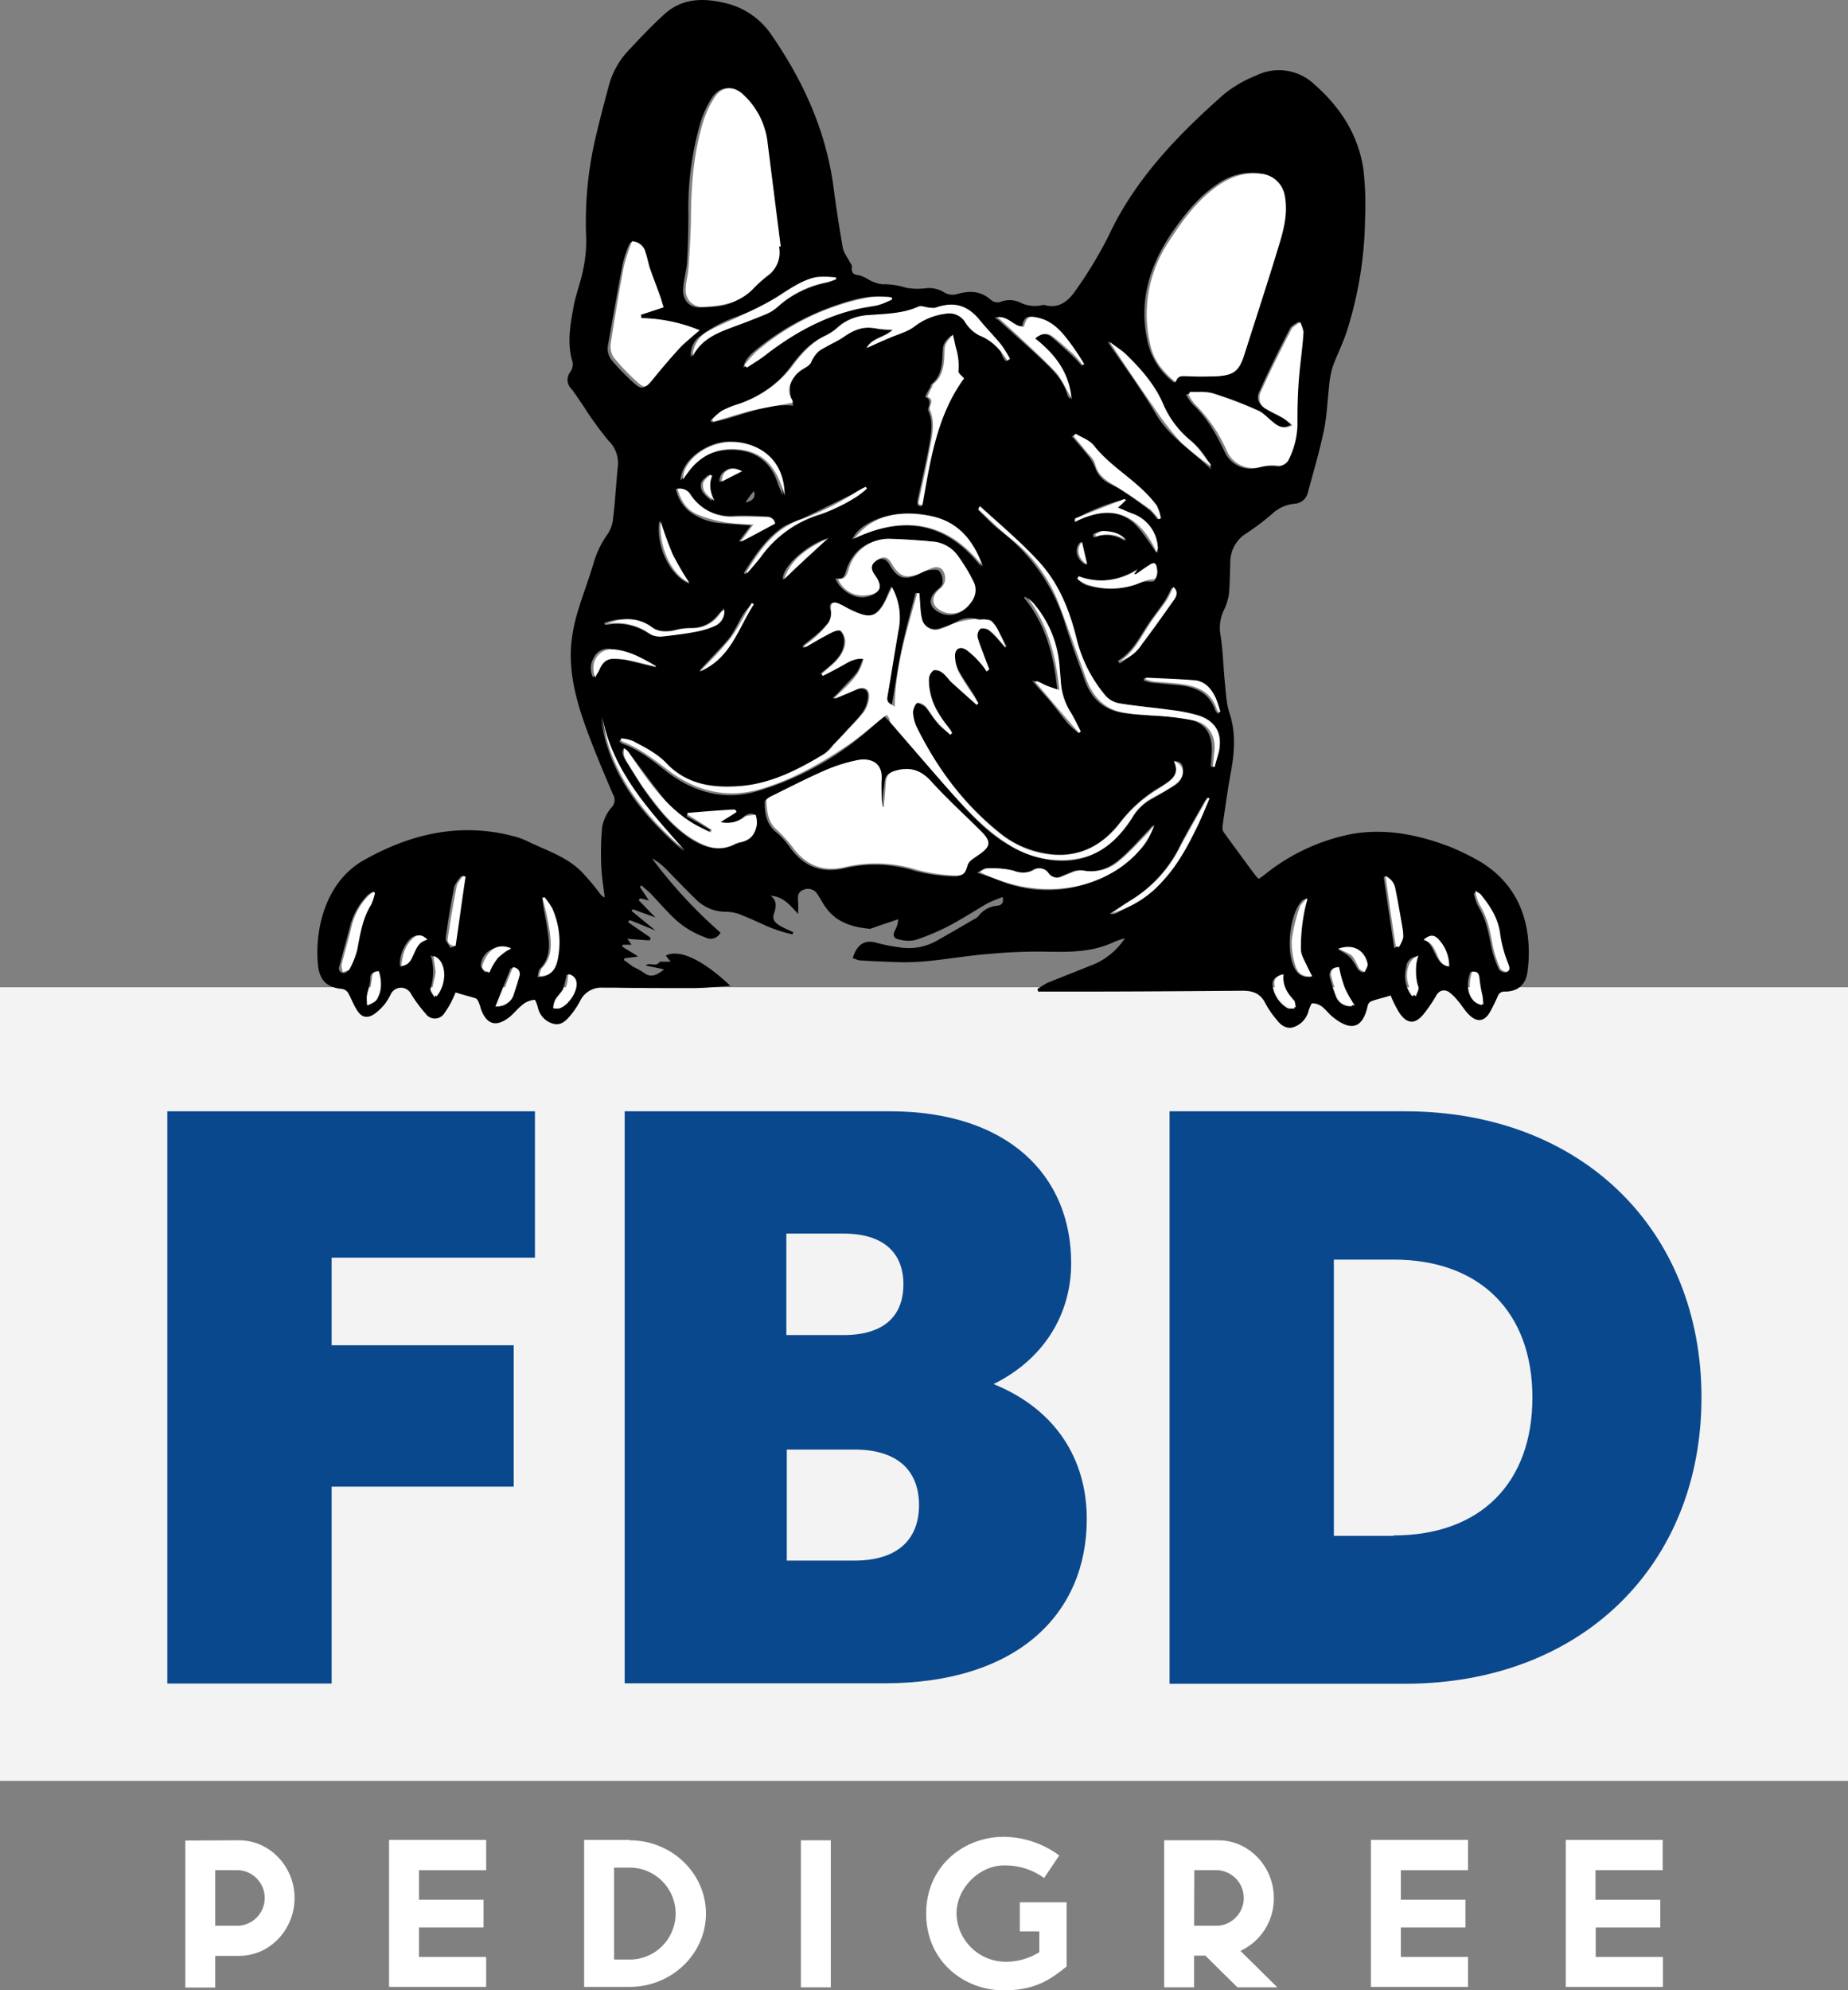 <svg xmlns="http://www.w3.org/2000/svg" viewBox="0 0 426.3 458.95"><rect x="0" y="0" width="426.3" height="458.95" fill="#808080" stroke="none"/><defs><style>.cls-1,.cls-2{fill:#fff;}.cls-2{opacity:0.9;}.cls-3{fill:#0a488d;}</style></defs><title>Asset 6</title><g id="Layer_2" data-name="Layer 2"><g id="Layer_1-2" data-name="Layer 1"><path class="cls-1" d="M55.15,424.35c7.1,0,12.8,6.1,12.8,13.3S62.35,451,55.15,451h-5.5v7.3h-6.9v-33.9Zm-5.5,19.7h5.5a6.42,6.42,0,0,0,0-12.8h-5.5Z"/><path class="cls-1" d="M112.15,424.35v6.9H96.65v6.8h14.9v6.4H96.65v6.8h15.5v6.9H89.75v-33.9h22.4Z"/><path class="cls-1" d="M145.25,424.35c9.7,0,17.6,7.6,17.6,16.9s-7.9,16.9-17.6,16.9h-10.5v-33.9h10.5Zm-3.6,27.5h3.6a10.6,10.6,0,0,0,0-21.2h-3.6Z"/><path class="cls-1" d="M191.65,424.35v33.9h-6.9v-33.9Z"/><path class="cls-1" d="M244.35,427.85l-3.5,5.2a15.15,15.15,0,0,0-9.3-2.9c-5.5,0-10.9,5.1-10.9,11.1a11.37,11.37,0,0,0,10.9,11.1,14.58,14.58,0,0,0,8.2-2.2v-4.8h-4.5v-6.7h10.8v14.8c-3.2,2.5-6.7,5.5-14.5,5.5-9.3,0-17.9-6.8-17.9-17.7s8.6-17.7,17.9-17.7A21.87,21.87,0,0,1,244.35,427.85Z"/><path class="cls-1" d="M281.05,424.35c7.1,0,12.8,6.1,12.8,13.3a13.33,13.33,0,0,1-7.7,12.2l8.5,8.4h-9.2l-7.4-7.3h-2.6v7.3h-6.9v-33.9Zm-5.6,19.7H281a6.42,6.42,0,0,0,0-12.8h-5.5Z"/><path class="cls-1" d="M338.65,424.35v6.9h-15.5v6.8h14.9v6.4h-14.9v6.8h15.5v6.9h-22.4v-33.9h22.4Z"/><path class="cls-1" d="M383.55,424.35v6.9h-15.5v6.8H383v6.4h-14.9v6.8h15.5v6.9h-22.4v-33.9h22.4Z"/><rect class="cls-2" y="227.65" width="426.3" height="183"/><path class="cls-3" d="M38.6,256.25h84.8V290H76.5v20.2h42v32.6h-42v45.4H38.6V256.25Z"/><path class="cls-3" d="M144.1,256.25h61.2c27.1,0,41.8,14.7,41.8,35,0,11.5-6,22-17.9,27.9,14.3,5.8,21.5,17.3,21.5,31.1,0,21.9-16,37.9-46.7,37.9H144.1V256.25Zm50.5,51.6c9.2,0,13.8-4.3,13.8-11.7,0-7.2-4.5-11.7-13.8-11.7H181.4v23.4Zm2.5,52c10,0,14.9-4.9,14.9-12.8s-4.9-12.8-14.9-12.8H181.5v25.6Z"/><path class="cls-3" d="M269.8,256.25h54.3c40.9,0,68.4,27.5,68.4,66s-27.5,66-68.4,66H269.8Zm51.7,97.8c20,0,32-12.1,32-31.8s-12.1-31.8-32-31.8H307.7v63.7h13.8Z"/><path d="M290.4,202.65c.7-.5,1.4-1,2-1.5a46.1,46.1,0,0,1,17.4-8.4c8.5-2.1,16.9-.5,24.9,2.6a59.4,59.4,0,0,1,6.7,3.3c7.1,4.3,10.7,10.8,11.2,19a30.74,30.74,0,0,1-.3,6.8c-.5,2.8-2.3,4.2-5.2,4.2a1.54,1.54,0,0,0-1.6,1.1c-.6,1.3-1.2,2.6-1.9,3.8-1.1,1.8-2.6,2.2-4.2.9-1.3-1-2.1-2.6-3.2-3.8a10,10,0,0,0-2.1-2c-1.2-.6-2.2-.2-2.9,1.1a30,30,0,0,1-2.5,3.7c-2.2,3-4.3,2.8-6.2-.4a27.59,27.59,0,0,1-1.7-3.5c-1.6.5-3,.8-4.4,1.3a1.47,1.47,0,0,0-.9,1.1c-1.2,5.4-4,5.8-8,2.6-.9-.7-1.6-1.7-2.5-2.4a3.78,3.78,0,0,0-2.3-.8c-.2,0-.6,1-.8,1.6a5.33,5.33,0,0,1-3.5,3.9c-1.6.5-2.9-.4-3.8-1.6a20.87,20.87,0,0,1-2.7-3.9c-1.1-2.2-2.8-2.9-5.2-2.9-13,.1-26,.2-39.1.2h-8.1c-.1-.2-.1-.4-.2-.6.8-.5,1.5-1,2.3-1.4,3.7-1.5,7.3-2.9,11-4.4a16.35,16.35,0,0,0,6.9-5.9,22.5,22.5,0,0,0-2.4.8c-4.9,2.4-10.2,2.4-15.5,2.3a116.5,116.5,0,0,0-13.2.5c-7.2.5-14.3,2.2-21.5,1.9-2.8-.1-5.7-.2-8.5-.4-.6,0-1.1-.4-1.7-.5a8.65,8.65,0,0,1,.7-1.7c1.1-2,2.8-2.5,5-1.8a41.82,41.82,0,0,0,5.1,1,13.2,13.2,0,0,0,8.9-1.7c2.8-1.6,5.6-3.2,8.3-4.8a2.55,2.55,0,0,0,1-.7,6,6,0,0,1,4.4-2.4c.9-.1,1.5-.6,1.2-2a30,30,0,0,0-3.6,1.5c-2.9,1.7-5.7,3.5-8.7,5.1a53.66,53.66,0,0,1-7.8,3.3,7.76,7.76,0,0,1-3.7-.1c-1.3-.2-1.7-.9-1-2.2a5.69,5.69,0,0,0,.7-2.5c-1.9.7-3.9,1.3-5.8,2-.3.1-.7.3-1,.2-3.9-.4-7.5-1.5-9.9-4.9-.7-.9-1.2-2-1.9-3a2.55,2.55,0,0,0-3.2-1.1c-1.4.5-1.4,1.6-1.3,2.7a28,28,0,0,1,0,2.9c-1.8-2-3.4-4-6.3-4.2,1.6,1.3,1.2,2.7.7,4.3-.4,1.2.4,2,1.4,2.6s2,1,3.1,1.5c-.1.2-.1.3-.2.5a31.91,31.91,0,0,1-4.4-1.3c-2.4-.9-4.6-2.1-7-3a9.34,9.34,0,0,0-4-.9,9.76,9.76,0,0,1-7-3c-2.4-2.3-4.7-4.8-7.1-7.2a12.7,12.7,0,0,0-2.9-2.1,111.3,111.3,0,0,0,15.8,17.1,2.53,2.53,0,0,1-3.5,1.1,20.71,20.71,0,0,1-7.9-5.1c-1.6-1.6-3.1-3.3-4.6-4.9-.7-.7-1.5-1.3-2.2-2a1.38,1.38,0,0,1-.4.3c.6,1,1.3,2,2.1,3.2-.8-.2-1.4-.4-2-.5-.1.1-.2.3-.4.4,1.2,1.2,2.4,2.5,3.9,4-2-.7-3.6-1.3-5.2-1.9-.1.1-.2.3-.3.4,1.7,1.4,3.4,2.8,5.5,4.5-2.3-.9-4.1-1.7-6-2.4a2.19,2.19,0,0,1-.3.5c1.7,1.2,3.5,2.4,5.2,3.6-.1.2-.1.4-.2.6-1.7-.1-3.3-.2-5.2-.4.4.5.6.9,1,1.4h-2c-.1.1-.1.3-.2.4,1.1.7,2.3,1.4,3.7,2.3-1.2.2-2.2.3-3.1.4-.1.1-.1.3-.2.4l2.2,1.6a20.13,20.13,0,0,1,2.5,1.4c1.6,1.2,2.9.5,4.6-.8-1.6-.4-2.9-.6-4.2-.9.7-.9,2.3.5,3.2-.9h2.5c-.5-.6-.8-1-1.1-1.4,3.7-1.9,10,2.3,14.9,7-3.1.2-6,.5-8.8.5-5.9,0-11.8,0-17.7-.1h-2.9a5.4,5.4,0,0,0-5.3,3.1,18.5,18.5,0,0,1-2.3,3.4c-1,1.2-2.2,2.3-3.9,1.8a4.89,4.89,0,0,1-3.5-3.7c-.2-.7-.6-1.9-.8-1.8a4.9,4.9,0,0,0-2.6,1c-1.2.9-2.1,2.1-3.2,3-3.1,2.4-5.3,1.7-6.6-2a8.51,8.51,0,0,0-.6-1.7,1.21,1.21,0,0,0-.7-.7c-1.4-.4-2.9-.8-4.5-1.3-.2.5-.6,1.4-1,2.2a22.61,22.61,0,0,1-1.6,2.6,2.57,2.57,0,0,1-4.3.1,30.35,30.35,0,0,1-3.4-4.6,2.6,2.6,0,0,0-4.6,0,15.92,15.92,0,0,1-1.3,2.2,12.28,12.28,0,0,1-2.6,2.5c-1.5,1-2.8.8-3.8-.7-.9-1.3-1.4-2.8-2.2-4.2a2,2,0,0,0-1.3-.9c-3.3-.3-5.1-1.7-5.6-5.1-.9-7.4,1.1-19.4,10.7-24.7,10.7-6,22-8.6,34.1-5.5a17,17,0,0,1,3.4,1.2c4.3,2.1,8.9,3.5,12.4,6.9a54.92,54.92,0,0,1,4.4,5.2,2.55,2.55,0,0,0,1.1.9c-.3-2.4-.7-4.9-.8-7.3a65.76,65.76,0,0,1,.2-8.9,9.81,9.81,0,0,1,2.1-4.5,2.46,2.46,0,0,0,.4-3.1c-1.9-4.4-3.8-8.9-5.5-13.4-2.6-6.9-4.8-14-4.1-21.5a37.89,37.89,0,0,1,1.5-7.3c1.1-3.7,2.5-7.3,3.6-11a21.75,21.75,0,0,1,3.2-6.7,7.47,7.47,0,0,0,1.3-3.5c.5-4,.7-8,1.1-12a7.14,7.14,0,0,0-2.1-6.1,77.76,77.76,0,0,1-5.8-8c-.9-1.3-1.8-2.7-2.8-4a2.89,2.89,0,0,1-.3-3.8,3.22,3.22,0,0,0,.6-2.3c-1.4-4.5-.5-8.9.3-13.3.6-2.9,1.7-5.6,2.2-8.5a30.43,30.43,0,0,0,.6-7.4,85.55,85.55,0,0,1,2.3-23.1c.9-3.8,1.9-7.6,2.9-11.3a18.93,18.93,0,0,1,4.2-7.9c2.8-3,5.7-6.1,8.8-8.9,4.3-3.8,9.4-3.6,14.5-2.3a17.76,17.76,0,0,1,10.2,7.4c7.3,10.6,12.5,22.1,14.2,35.1.6,4.6,1.3,9.1,2.1,13.7.2,1.2,1.1,2.3,1.7,3.5.2.3.5.7.4,1.1-.1,1.2.3,1.7,1.6,1.8a8.56,8.56,0,0,1,2.4,1.1,8.85,8.85,0,0,0,3,1,17,17,0,0,1,5.5.8,14.77,14.77,0,0,0,4.7.1,6.64,6.64,0,0,1,4.3,1.1,3.86,3.86,0,0,0,3,.2c2.9-.8,5.4-.6,7.7,1.5a2.39,2.39,0,0,0,2,.4,5.66,5.66,0,0,1,4.6.1,7.81,7.81,0,0,0,5.2.6c.1,0,.3-.1.5,0,3.2.9,5.4-.9,7-3.2a97.64,97.64,0,0,0,7.7-12.7c6.1-13.1,15.9-23.2,26.5-32.6a27.94,27.94,0,0,1,7.5-4.4,11.86,11.86,0,0,1,13.6,2.1c5.9,5.2,10,11.5,11.2,19.4a70.77,70.77,0,0,1,.4,11.3,89,89,0,0,1-4.2,26.1c-.9,2.8-2.3,5.5-3.3,8.3a21.35,21.35,0,0,0-.8,4.4c-.4,3.4-.5,6.9-1.2,10.2-1,4.8-2.4,9.5-3.7,14.3a3.3,3.3,0,0,1-3,2.6,8.79,8.79,0,0,0-5.2,2.3,54.12,54.12,0,0,1-6.1,4.6,7.86,7.86,0,0,0-3.6,6.8c-.1,2.4-.1,4.8-.3,7.1a13.41,13.41,0,0,1-1.3,4,9.56,9.56,0,0,0-.6,5.8c.5,3.4.6,6.8.9,10.1.3,2.5.3,5.1,1.1,7.5,1.5,4.5,1.2,8.9.4,13.4-.8,4.3-1.4,8.6-2,12.9a1.9,1.9,0,0,0,.4,1.4c2.4,3.3,4.8,6.6,7.2,9.8A4.45,4.45,0,0,0,290.4,202.65ZM270.9,88.25c.4-1.5,1.3-1.5,2.4-1.5,2.3.1,4.6.1,6.8,0,3.9-.1,5.2-1.1,6.4-4.8,2.8-8.6,5.6-17.3,8.2-26a34.6,34.6,0,0,0,1.5-9c.1-4.6-2.2-6.8-6.8-7.1a13.88,13.88,0,0,0-8.6,2.6c-4.2,2.8-7.3,6.7-10.2,10.8-5.3,7.7-8,15.9-5.9,25.4A16.07,16.07,0,0,0,270.9,88.25Zm-67.4,97.4H203V180c0-3.4-2.1-5.3-5.5-4.6a35.55,35.55,0,0,0-7.2,2.3c-4.4,2-8.7,4.2-13,6.3-.4.2-.9.6-.9.9,0,2.5.3,4.9,2.4,6.8a17.22,17.22,0,0,1,3.2,3.4c3.2,4.6,7.3,6.4,12.9,5.1a30.4,30.4,0,0,1,16.1.6,40,40,0,0,0,9.1,1.3c.9.1,2.5-.7,2.6-1.3.3-2,1.7-2.6,3-3.6,3-2.4,2.9-3.1.6-5.3-3.9-3.8-8-7.6-11.6-11.6-2.3-2.5-4.8-3.4-8-2.6-1.9.5-2.6,1.2-2.7,3.1A42.85,42.85,0,0,0,203.5,185.65ZM185.1,149c.1.1.2.3.3.4,2-1.1,4-2.3,6.1-3.4.7-.4,1.9-.8,2.3-.5a3.09,3.09,0,0,1,.9,2.4c0,2.3-1.4,4-3,5.4-.8.7-1.7,1.4-2.5,2.1,3.5-.2,5.8-3.5,9.8-3.5a15.22,15.22,0,0,1-1.3,3.1c-1.3,1.6-2.9,3.1-4.3,4.7a15.38,15.38,0,0,1-1.3,1.2,1.21,1.21,0,0,0,1,.1c1.5-.7,3.1-1.4,4.6-2s2.7.1,2.5,1.7a7,7,0,0,1-1.2,3.5c-1.3,1.8-3,3.4-4.5,5.1-.8.9-1.6,1.7-2.4,2.5a13.89,13.89,0,0,1-2.1,2.1c-6.1,3.7-12.4,6.9-19.6,7.5-6.3.5-12.2-.2-16.7-5.3a20.07,20.07,0,0,0-8.4-5.3,16.41,16.41,0,0,0-2.3-.2.6.6,0,0,1-.1.4,3,3,0,0,0,.7.5c3.8,1.4,6.9,3.8,10,6.3,6.2,4.8,13.3,6.9,20.9,4.7a69.1,69.1,0,0,0,28.1-16.2c.4-.4.9-.8,1.3-1.2l1.2,1.2c5,5.7,9.9,11.5,14.9,17.1,4.3,4.8,8.6,9.6,14.5,12.4,11.1,5.3,20.3,2.8,26.8-7.3a10.91,10.91,0,0,1,3.8-3.9c2-1.1,4-2.3,5.9-3.5a3.84,3.84,0,0,0,1.9-3.9c-.1-1.1-.7-1.7-2.1-1.7,1.3,2.8-.4,4.2-2.3,5.4a5.67,5.67,0,0,1-1.3.8,32.23,32.23,0,0,0-8.9,8c-3.7,4.8-8.7,7.8-15.1,7.3a22.51,22.51,0,0,1-12.6-5,70.74,70.74,0,0,1-19.2-24.5,6.5,6.5,0,0,1-.8-3.1,7.54,7.54,0,0,1,.8-2.4,5.29,5.29,0,0,1,2.1,1.1c1.1,1.3,2,2.8,3.1,4.1a14,14,0,0,0,2.7,2.1l.4-.4c-.5-.7-1-1.4-1.5-2a17.58,17.58,0,0,1-3.9-9.3c-.1-1.2-.3-2.7,1.1-3.2s2,.8,2.9,1.6c1.9,1.9,3.9,3.7,5.9,5.5a8.26,8.26,0,0,0,1.3.7,8.27,8.27,0,0,0-.9-2.1c-1.1-1.8-2.4-3.5-3.4-5.4a8.25,8.25,0,0,1-.9-3.5c-.1-1.8,1.1-2.4,2.6-1.4a21.3,21.3,0,0,1,3.1,2.9l1.8,1.8c.1-.1.3-.2.4-.3-.6-1.4-1.2-2.9-1.8-4.3a17,17,0,0,1-1-3.2c-.1-.5.1-1.5.5-1.7a2.11,2.11,0,0,1,1.9.1,24.67,24.67,0,0,1,2.8,2.8,17.41,17.41,0,0,1,1.2,1.4c.1-.1.3-.2.4-.3-1.1-1.9-2.1-3.8-3.2-5.6a1.23,1.23,0,0,0-1-.5c-1.1-.1-2.2-.1-3.3-.3a5.75,5.75,0,0,0-3.9.7,29,29,0,0,1-4.1,1.6,3.13,3.13,0,0,1-4.1-2.4c-.3-1.3-.2-2.6-.4-3.9l-.3-1.8a2,2,0,0,1-.7-.1c-1.1,4.3-2.3,8.5-3.2,12.8s-1.5,8.7-2.3,13.1c-1-.3-1.2-1-1-2.3,1-5.7,1.9-11.5,2.7-17.3.4-2.7-.6-5.1-1.8-7.8-.5,1-.8,1.8-1.1,2.5s-.7,1.5-1.1,2.1c-1.3,1.9-2.4,2.5-4.6,1.8a26.32,26.32,0,0,1-3.5-1.5A12,12,0,0,0,193,139c-1.2-.3-1.8.3-1.5,1.4a3.81,3.81,0,0,1-1,3.8,21.3,21.3,0,0,1-3.1,2.9C186.6,147.75,185.8,148.35,185.1,149Zm-5.8-92.1h.5l-3-23.7a18.13,18.13,0,0,0-5.7-11.3c-2.4-2.2-5.1-2.1-6.9.7a23.73,23.73,0,0,0-2.6,5.6,70.27,70.27,0,0,0-2.8,20.9q0,5.55-.3,11.1c-.1,2.1-.8,4.2-.9,6.3-.2,2.6,1.3,4.4,3.8,4.4,3.5-.1,7.1-.2,10-2.6,1.7-1.4,3.4-3,5.1-4.4C178.8,62.05,179.9,59.85,179.3,56.85ZM273.6,91a11.41,11.41,0,0,0,1.6,2.3c3.3,3.1,5.5,7,7.4,11.1a6.58,6.58,0,0,0,7.8,3.4,12.62,12.62,0,0,1,3.9-.3,2.28,2.28,0,0,0,2.5-1.2,16.29,16.29,0,0,0,2.1-9.4,46,46,0,0,1,.6-11.1c.5-3.1.7-6.2.9-9.4a6.83,6.83,0,0,0-.9-2.2c-.7.5-1.6.9-1.9,1.5-2.5,4.8-4.9,9.7-7.1,14.6-.8,1.6-.1,3.1,1.5,4,1.3.8,2.6,1.4,3.9,2.1.7.4,1.2,1,1.9,1.5-1.5.9-2.8.6-4.3-.7-1.1-.9-2.1-2.1-3.3-2.6a89.4,89.4,0,0,0-10.2-3.9A10.15,10.15,0,0,0,273.6,91ZM152.7,71a7.49,7.49,0,0,0-.4-1.6c-.7-1.9-1.6-3.8-2.2-5.8-.6-1.7-.9-3.6-1.5-5.3a6,6,0,0,0-1.7-2.2c-.7-.6-1.5-.5-1.9.6a25.49,25.49,0,0,0-1.3,3.9c-1.2,6.2-2.3,12.5-3.4,18.7a4.43,4.43,0,0,0,1,4,60.17,60.17,0,0,0,5,5.1c1.7,1.5,2.4,1.3,3.6-.6a31.63,31.63,0,0,1,7.6-8.3c1.2-.9,2.2-2,3.5-3.2a33.34,33.34,0,0,0-13.4-2.9v-.8Zm40,62.4c1.1,2.7,4.2,4.6,6.7,4.3,2.8-.4,4.5-1.8,2.2-4.7-.1-.2-.2-.3-.3-.5-.8-1.4-.6-2.2.7-3.1s2.4-.6,3.2.8c1.8,3.2,3.4,3.7,6.8,2.2a10.2,10.2,0,0,1,2.2-.9c.8-.1,2.1-.3,2.5.2a3.71,3.71,0,0,1,.7,2.8c-.1.6-.8,1.2-1.4,1.7-2,1.9-1.7,3.9.8,5.1,3.4,1.7,7.6-1,7.8-4.9.1-2.4-1.2-4.2-2.4-6.1a11.23,11.23,0,0,0-9.2-5.6c-2.6-.1-5.2-.3-7.8-.3-5-.1-8.6,2.5-10.1,7.4C194.8,132.85,194.4,133.75,192.7,133.35ZM232,83.25c.2-.1.4-.1.6-.2a14.29,14.29,0,0,0-1.6-3c-1.9-2.3-4-4.5-5.9-6.8a7.84,7.84,0,0,0-7.8-2.7c-1.5.2-2.8,1-4.3.1a1.51,1.51,0,0,0-1.3.1c-3.9,1.8-8.1,1.7-12.2,2.1a10.29,10.29,0,0,0-6.1,2.4,12.47,12.47,0,0,1-3,2.1c-3.5,1.6-5.9,4.3-8.1,7.3-3,4.1-7.2,6.7-11.8,8.5-1.4.6-2.9,1-4.2,1.7a15.71,15.71,0,0,0-2.4,2.1c.1.1.2.3.3.4,6.2-1,12-4.5,18.8-3.8-.2-.8-.4-1.2-.5-1.6a11.73,11.73,0,0,1-.2-3.2c.3-1.7,1.6-2.8,3.1-3.8a8.55,8.55,0,0,0,1.9-1.9c.6-.7,1.1-1.8,1.9-2.3,2.7-1.7,5.6-3.3,8.4-4.9a3.65,3.65,0,0,1,1.5-.3c1.6,0,3.1.1,4.7.2a8.09,8.09,0,0,1,1.9.4c-1.9,1.7-4.6,1.7-5.7,4a10.84,10.84,0,0,0,1.9-.8c1.2-.5,2.3-1,3.5-1.5,1.9-.8,4.1-1.4,5.7-2.7a13.94,13.94,0,0,1,7.5-2.9,4.07,4.07,0,0,1,4,1.9,10.45,10.45,0,0,0,3.2,3.1,13.15,13.15,0,0,1,5.1,3.9A6.06,6.06,0,0,0,232,83.25Zm-68.2,108.1c-.1.1-.1.3-.2.4-.5-.2-1-.3-1.4-.5a25.18,25.18,0,0,1-8.3-6.1c-3.1-3.9-6.1-8-9.1-12-.2-.3-.6-.4-.9-.7-.1.4-.4.8-.3,1.2a5.09,5.09,0,0,0,.7,1.7c1.5,2.4,3,4.9,4.6,7.2,3,4.2,6.2,8.2,10.6,11,3.1,1.9,6.2,2.9,9.8,1.3a8.51,8.51,0,0,1,1.7-.6,4.85,4.85,0,0,0,3.6-5c0-1.3-.7-1.8-1.8-1.6a3.36,3.36,0,0,0-1.5.9,6,6,0,0,1-5.1,1.1c1.2-.8,2.4-1.5,3.5-2.3l-.3-.6-10.9.9a1.27,1.27,0,0,1-.1.6C160.2,189.15,162,190.25,163.8,191.35Zm62.1-74.1-.3.3c1.7,1.6,3.2,3.3,5,4.7a42.73,42.73,0,0,1,15.2,21.9c1.3,4.2,2.9,8.4,4.4,12.6s4.2,6.9,8.7,7.6c1.4.2,2.8.4,4.2.5,3.1.2,6.3.3,9.4.7,5.3.6,7.4,3.3,7,8.5,0,.5-.1.9-.1,1.4s-.1.9-.1,1.3c.2,0,.4.1.6.1a43.7,43.7,0,0,0,1.2-4.9c.3-3.7-1.4-6.1-5-7.1a43.8,43.8,0,0,0-6.3-1.2c-3.6-.5-7.3-.8-10.9-1.3a6,6,0,0,1-4.5-2.4,37.16,37.16,0,0,1-6.4-12.9c-1.9-7.6-5.1-14.6-10.9-20.1-2.6-2.5-5.4-4.8-8.1-7.2C228.1,119,227,118.05,225.9,117.25Zm40.1,73c-.4.4-.7.8-1.1,1.2-2.1,2.2-4.1,4.5-6.4,6.5-2.5,2.2-5.4,3.5-9,2.7a4.51,4.51,0,0,0-2.5.5,24.43,24.43,0,0,0-2.4,1,2.49,2.49,0,0,1-3.1-.8,2.41,2.41,0,0,0-3.4-.7c-1.6.9-3,.7-4.8.1s-4-.4-5.9-.5c-.5,0-1.1.5-2,1,2.1.7,3.8,1.2,5.4,1.9a29.21,29.21,0,0,0,32.1-7.1A11,11,0,0,0,266,190.25Zm-52.6-98.7c1.1.3,1.2,1.2.8,2.4a1,1,0,0,0,0,.9c1.1,2.5.6,5.1.2,7.6-.8,4.3-1.8,8.5-2.7,12.8-.2.9-.1,1.5.9,1.5,1.7-10.4,3.4-20.7,9.4-29.2-.5-1.1-1.3-2-1.1-2.7.5-2.2-.8-4-.8-6.1,0-.5-.4-.9-.7-1.4-.9.9-1.8,1.6-1.9,3.1-.2,2.9,0,6-2.6,8.1-.2.1-.2.5-.3.7A24.2,24.2,0,0,0,213.4,91.55Zm36.1-7.2c.1-.1.2-.1.3-.2a5.58,5.58,0,0,0-.7-1.6c-1.2-1.7-2.3-3.3-3.6-4.9a11.49,11.49,0,0,0-6.4-4.4c-2.2-.5-2.8-.2-3.3,1.9-2.3.3-3.5-2.7-6.3-1.9.5.4.8.5,1.1.8,3.3,3,6.6,5.9,9.8,8.9,2.5,2.4,5,4.8,5.9,8.3.1.3.4.5.6.8-.4-6.1-3.8-10.3-8.3-14,1.4-1.2,2.8-1.3,4-.3,1.8,1.5,3.5,3.1,5.2,4.7A15.37,15.37,0,0,1,249.5,84.35Zm-23.2,46.3c-1.7-5.8-5.7-11.3-14.7-12.2-6.3-.6-13.2,1.9-15,5.9C208.2,118.85,218.2,120.25,226.3,130.65Zm-20.8-61.9c-.4-.2-.5-.3-.7-.3-.6,0-1.1-.1-1.7-.1-3.8-.1-7.4,1-11,2.3a58.59,58.59,0,0,0-17.7,10c-1.3,1.1-2.6,2.2-2.9,4.1a72.24,72.24,0,0,0,6.5-4.2c6.7-4.9,13.9-8.5,22.2-9.7C202.1,70.55,204,70.25,205.5,68.75Zm41.7,31.8c1.1,1.3,2.3,2.6,3.3,3.9a11.55,11.55,0,0,1,2.1,3.3,6.37,6.37,0,0,0,3,3.6c.9.5,1.9.9,2.8,1.5,2.3,1.5,4.6,3.1,6.8,4.8a12.41,12.41,0,0,1,1.8,2.1c.2-.1.3-.1.5-.2a7.13,7.13,0,0,0-.7-2.6,35.52,35.52,0,0,0-4.1-4.6c-3.4-3.1-7.4-5.7-10.3-9.4A6.19,6.19,0,0,0,247.2,100.55Zm32.2,7.7a13.55,13.55,0,0,0-4.7-6.6A20.47,20.47,0,0,1,268,93c-2.1-4.7-5.5-8.5-9.3-12a29.54,29.54,0,0,0-3.2-2.2c3.9,5.7,7.8,11,11.1,16.6C269.7,100.75,274.9,103.85,279.4,108.25Zm-120-25.9c2-3.9,5.6-5.5,9.4-6.8,2.6-.9,5.2-2,7.8-3a8.78,8.78,0,0,0,2.1-1.2,25,25,0,0,1,12.2-6.2,11.92,11.92,0,0,0,2.1-.8,8.54,8.54,0,0,0-6.3,0,37.79,37.79,0,0,0-6.3,3.3,48.64,48.64,0,0,1-11.4,5.7,30.61,30.61,0,0,0-7.3,4A5.21,5.21,0,0,0,159.4,82.35Zm-3.5,30.4a9.38,9.38,0,0,0,2.9,5,13.53,13.53,0,0,0,7.7,2.9c2.1.2,4.2.3,6.7.5-1,1.4-1.9,2.5-2.7,3.6l.2.2c2.6-1.4,5.1-2.8,7.7-4.2-.5-1.4-.4-1.6-2.1-1.7-2.3-.1-4.7-.2-7-.1a11.59,11.59,0,0,1-10.5-5.1A2.48,2.48,0,0,0,155.9,112.75ZM248.8,169c.1-.1.3-.2.4-.3a23.7,23.7,0,0,0-1.9-3.5,18.72,18.72,0,0,1-2.9-9.8c-.3-6-2.1-11.6-6.2-16.2a12.88,12.88,0,0,0-1.7-1.6c-.1.1-.2.2-.3.2,5,6.1,6.9,13.3,7.7,21.3-2.2-.8-4-1.5-5.8-2.2,1.5,1.9,3,3.4,4.4,5.1s2.7,3.5,4.1,5.1A18.62,18.62,0,0,0,248.8,169Zm-68.3-54.8c.3-7.1-4.8-12.3-11.9-12.4-5.5-.1-11.5,4.3-11.6,9,.7-.8,1.3-1.3,1.7-1.8,2.7-4.1,6.7-5.6,11.4-5.2s8,3.2,9.4,7.9C179.8,112.45,180.2,113.35,180.5,114.15Zm81.9,17a17,17,0,0,1-14.1,2,5.71,5.71,0,0,0,2.2,1.7,18.6,18.6,0,0,0,12.1-.3,4.56,4.56,0,0,1,2.3-.5c.8,0,1.6.2,1.6-.8s-.2-2.1-.3-3.2a7.31,7.31,0,0,0-1.9.7,22.69,22.69,0,0,0-2.5,1.8c-.1-.1-.1-.2-.2-.3A7.63,7.63,0,0,1,262.4,131.15Zm16.5,52.9c-.1-.1-.3-.1-.4-.2a8.34,8.34,0,0,0-.8,1.2c-1.8,3.2-3.7,6.4-5.4,9.7a30.4,30.4,0,0,1-12,13.1c-1.5.9-2.9,1.9-4.3,2.8a2.46,2.46,0,0,0,1.7-.2,64.53,64.53,0,0,0,7.6-4.7c5.2-4.1,8.1-9.8,10.9-15.6C277.2,188.25,278,186.05,278.9,184.05ZM86.2,206c-.1-.1-.3-.2-.4-.3a10.47,10.47,0,0,0-1.1.8,15.88,15.88,0,0,0-3.9,6.9c-.8,3.1-1.7,6.2-2.5,9.4a1.09,1.09,0,0,0,1.8,1.2,17.19,17.19,0,0,0,1.9-4.7c.8-3.6,1.2-7.2,3.2-10.4A10,10,0,0,0,86.2,206Zm254.2-.2a.52.52,0,0,1-.4.2,10.6,10.6,0,0,0,1,3c1.8,2.9,2.4,6.1,3,9.3a25.49,25.49,0,0,0,1.8,5.3,2,2,0,0,0,1.7.6c.8-.3.5-1.1.3-1.8a42.62,42.62,0,0,1-1.9-7c-.5-3.7-2.4-6.5-4.7-9.2C341,205.85,340.7,205.85,340.4,205.75ZM124,225.25a3.6,3.6,0,0,0,4.1-3,18.69,18.69,0,0,0-1.5-13.7,7.52,7.52,0,0,0-1.5-1.6c.2,2.7.9,5.1,1.2,7.5.5,3.2.8,6.4-1.8,9C124.2,223.75,124.2,224.55,124,225.25Zm178.4,0c-.4-.8-.7-1.5-1-2.1-.6-1.2-1.5-2.4-1.6-3.7a43.47,43.47,0,0,1,.4-7.2,40.5,40.5,0,0,1,1.2-5,1.88,1.88,0,0,0-1,.4c-3,3.1-3.9,12.2-1.6,15.9A3.34,3.34,0,0,0,302.4,225.25Zm-42.6-110c-2.3-.1-11.3,3.6-12.1,4.9,1.3-.4,2.5-.9,3.7-1.2,3.8-1.2,7.4-.9,10.4,1.9a29.49,29.49,0,0,1,3.1,3.9c.6.8,1.1,1.6,1.8,2.7a8.76,8.76,0,0,0-5.6-9c-1.1-.4-2.2-.9-3.2-1.3a4.33,4.33,0,0,0-.1-.5C258.3,116.25,258.9,115.85,259.8,115.25ZM103.9,218.55a3.09,3.09,0,0,1,.8-.2c.8-5.4,1.5-10.7,2.3-16.1a2.19,2.19,0,0,1-.5-.3,7.94,7.94,0,0,0-1.7,2.5c-.8,4-1.5,8-2,12C102.8,217.05,103.5,217.75,103.9,218.55Zm63.1-78.3c-.7.8-1.3,1.4-1.8,2a7.38,7.38,0,0,1-5.2,2.5c-2,.2-3.9.6-5.8.7-1.2.1-2.6.1-3.4-.6-2.5-2-5.4-2.2-8.4-2a16.66,16.66,0,0,0-3,.8c0,.1.1.3.1.4h.7a13,13,0,0,1,9.4,2,6.1,6.1,0,0,0,3.3.6,62.93,62.93,0,0,0,7.4-1.1,16.16,16.16,0,0,0,4.8-1.7C166.4,143.35,167.1,142.05,167,140.25ZM319.7,202c-.2.1-.3.2-.5.3.8,5.4,1.6,10.8,2.4,16.3,2-.7,1.9-2,1.8-3.3s-.3-2.7-.5-4.1c-.4-2.3-.9-4.6-1.5-6.8A9.58,9.58,0,0,0,319.7,202Zm-161.8-5.5c-8.1-9.3-16.7-18.2-19.3-31C140.4,178.75,148.3,188.15,157.9,196.45Zm13.7-64.4a1.38,1.38,0,0,0,.4.3c1.1-1.3,2.4-2.6,3.4-4a26.22,26.22,0,0,1,13.5-9.6c3.1-1,5.9-2.8,8.8-4.4.6-.3,1-1,1.5-1.4l-.3-.3c-1.1.6-2.1,1.2-3.2,1.7-3.5,1.7-7.1,3.5-10.7,5.2a31.22,31.22,0,0,0-4.2,1.8C176.8,124,174.2,128,171.6,132.05Zm-20.4,21.8c0-.1.1-.2.1-.4a30.13,30.13,0,0,0-3.1-1.6,58.31,58.31,0,0,0-7.1-2.2,3.57,3.57,0,0,0-4.1,1.9,4.67,4.67,0,0,0-.2,4.6l.8-1.2c1.2-2.8,1.8-3.2,4.8-3a9.86,9.86,0,0,1,2.4.3C147,152.85,149.1,153.35,151.2,153.85Zm106.7-1.5c.1.2.3.4.4.6a24.76,24.76,0,0,0,3.6-2.8c3-3.9,5.9-7.9,8.8-11.8a2.07,2.07,0,0,0-.4-2.9,32.39,32.39,0,0,1-1.7,3.2c-1.2,1.8-2.6,3.5-3.8,5.3C262.8,147.05,261.2,150.35,257.9,152.35Zm6,4a.9.9,0,0,1-.1.5,10.93,10.93,0,0,0,1.7.5l6.4.6c3.8.4,7,1.7,8.4,5.7a4.62,4.62,0,0,0,.7,1c-.1-3.6-2.6-7.2-5.6-7.6C271.5,156.55,267.7,156.55,263.9,156.35Zm48,75.6c-.1-.6,0-1.2-.2-1.4-1.8-1.8-2.2-4.3-2.8-6.6-.1-.3-.4-.9-.6-.9a1.66,1.66,0,0,0-1.2.5,2.15,2.15,0,0,0-.4,1.5,36.76,36.76,0,0,0,1.5,4.7A3.48,3.48,0,0,0,311.9,232Zm-197.6.1c1.9,0,3-.7,3.6-2.1a35.33,35.33,0,0,0,1.5-4.6c.4-1.4-.2-2.1-1.6-2.1C116.7,226.05,115.5,229,114.3,232.05Zm44.9-97.4c-4-3.9-5.3-9.2-7.1-14.6C151.2,126.05,154.7,133.05,159.2,134.65Zm-28.5,90.1a29.92,29.92,0,0,1-.8,3.2c-.5,1-1.4,1.7-1.9,2.7a5.26,5.26,0,0,0-.4,1.8c.6-.1,1.3.1,1.8-.2a7.09,7.09,0,0,0,3.3-4.9A2.17,2.17,0,0,0,130.7,224.75Zm165.1-.1c-1.8.5-2.5,1.4-2.2,2.8a7.09,7.09,0,0,0,3.3,4.9c.4.3,1.1.1,1.7.2-.1-.6,0-1.4-.4-1.7C296.6,229.05,295.5,227.15,295.8,224.65Zm-196.4-4.3a13.09,13.09,0,0,1-.1,7.6c-.1.5.5,1.2.9,1.9C103.1,227.05,102.7,221.35,99.4,220.35Zm74.1-81.1c-2.7,2.2-3.4,5.6-5.5,8.1s-4.5,4.8-6.7,7.3C168.4,152,170,144.85,173.5,139.25Zm152.2,90.4c1.4-.5,1.3-1.4,1.2-2.4-.2-1.8-.2-3.7-.3-5.5,0-.4.1-.8.1-1.2a2.48,2.48,0,0,0-2.3,2.4A7.47,7.47,0,0,0,325.7,229.65ZM98.3,216.85c-1.1-1.3-2-1.4-3.1-.8-1.7,1-3.3,4.6-2.9,6.8,1.6-.1,2.1-1.3,2.6-2.4C95.6,219,96.1,217.35,98.3,216.85Zm19.5,2.1c-3.2-1.5-6.7.4-6.9,3.7,0,.5.7,1.1,1,1.6.4-.3,1-.5,1.1-.8C114,221.35,115,219.35,117.8,219Zm190.8-.1c2.9,1.7,2.9,1.7,4.6,4.6a2.49,2.49,0,0,0,1.2.8c.4-.4,1-1,1-1.5A4.86,4.86,0,0,0,308.6,218.85Zm25.3,4a9.23,9.23,0,0,0-2.1-6.1c-.7-.9-1.7-1.4-3.3-.2C331.2,218,330.7,221.85,333.9,222.85Zm-246.6,1.3c-1.3-.1-1.9.2-1.9,1.6s-.6,2.6-.8,4a14.77,14.77,0,0,0,.1,2.1,6.92,6.92,0,0,0,1.9-1,2.13,2.13,0,0,0,.7-1.5Zm254.6,7.6c-.1-.8-.1-1.4-.2-2-.2-1.3-.7-2.6-.8-4-.1-1.2-.5-1.8-1.7-1.6C337.8,227.65,339,231.35,341.9,231.75Zm-161.3-98.1,10-9.4C186.3,125.55,180.3,130.65,180.6,133.65Zm-16.4-18.1c-.2-2-.5-3.9-.8-6.1-.6.7-1.6,1.3-1.7,2.1C161.4,113.45,163,114.45,164.2,115.55Zm6.7-6.9a2.86,2.86,0,0,0-3.6-.1,2.55,2.55,0,0,0-1.3,2.6C167.6,110.35,169.2,109.55,170.9,108.65Zm88.6,16.1c-1.3-2-3.4-2.3-5.5-2.3a5.17,5.17,0,0,0-1.9.8c.1.2.1.5.2.7A7.65,7.65,0,0,1,259.5,124.75Zm-10.2.2c-1.6,1.4-1.1,4.1,1.2,5.3C250.1,128.55,249.7,126.75,249.3,125Zm-77.3-9.1c1.7-.3,2.4-1.3,1.9-2.6A17.42,17.42,0,0,0,172,115.85Z"/><path class="cls-1" d="M271.2,88.15c-2.7-2.3-4.8-4.6-5.7-8.1a30.15,30.15,0,0,1,4.3-24.6c2.8-4.3,5.8-8.5,9.9-11.7,3.2-2.5,6.6-4.1,10.8-3.7a6.11,6.11,0,0,1,5.9,5.2c.7,3.8-.2,7.5-1.3,11.1-2.6,8.6-5.4,17.1-8.1,25.6-1.2,3.7-2.5,4.6-6.3,4.8-2.2.1-4.5.1-6.7,0C272.7,86.65,271.7,86.55,271.2,88.15Z"/><path class="cls-1" d="M203.9,186.05c.1-1.7.3-3.4.4-5.1.1-2.3.8-2.9,2.9-3.4,3.1-.7,5.4.2,7.6,2.6,3.6,4,7.6,7.6,11.4,11.4l.4.4c2,2.1,1.9,3.3-.6,5a21.41,21.41,0,0,0-1.9,1.3,2.38,2.38,0,0,0-.9,1.3c-.5,1.8-1,2.5-2.9,2.3a36.68,36.68,0,0,1-8.8-1.3,31.61,31.61,0,0,0-16.7-.6c-5.2,1.2-9.1-.6-12.1-4.8a35.07,35.07,0,0,0-3.7-4c-1.9-1.8-2.1-4.2-2.2-6.6,0-.3.5-.6.8-.8,4.3-2.1,8.5-4.3,12.9-6.2a37.39,37.39,0,0,1,7.4-2.3c2.7-.5,5.7.4,5.5,4.4-.1,1.6,0,3.2,0,4.7a10,10,0,0,0,.2,1.6C203.6,186.05,203.7,186.05,203.9,186.05Z"/><path class="cls-1" d="M179.7,56.85a6.6,6.6,0,0,1-2.7,6.8,32.83,32.83,0,0,0-3.4,3.1c-3.1,3.1-7.1,3.8-11.2,4a3.83,3.83,0,0,1-4.2-4.3c0-1.5.5-2.9.6-4.4.3-4.3.6-8.6.6-12.9.1-7.1.7-14.2,2.8-21a22,22,0,0,1,2.6-5.6c1.7-2.7,4.4-2.9,6.7-.7a17.76,17.76,0,0,1,5.6,11.3l3,23.7Z"/><path class="cls-1" d="M204.5,164.85c-3.1,2.4-5.8,4.8-8.8,6.9-6.2,4.2-12.7,7.9-19.9,10.1-7.9,2.4-15.1.7-21.6-4.2-3.3-2.5-6.6-5.1-10.5-6.6a2.18,2.18,0,0,1-.5-.4c0-.1.1-.3.1-.4a8.82,8.82,0,0,1,2.9.7c2.6,1.5,5.4,2.8,7.4,4.9,4.8,5.1,10.8,5.9,17.2,5.4,7.3-.6,13.6-3.9,19.7-7.6a7.28,7.28,0,0,0,1.7-1.8c.8-.8,1.5-1.6,2.3-2.4,1.6-1.8,3.3-3.4,4.8-5.3a7.33,7.33,0,0,0,1.2-3.2c.2-2-1-2.8-2.9-2a47.07,47.07,0,0,1-5.2,2.1c2.6-2.7,5.9-4.9,6.8-9.1-2.1-.3-3.5.8-5,1.6s-2.9,1.6-4.4,2.3c-.1-.1-.2-.3-.3-.4l2.2-1.9c1.7-1.5,3.2-3.3,3.3-5.6a4,4,0,0,0-1-2.5c-.4-.3-1.6.1-2.3.5-2,1-4,2.2-5.9,3.3a.52.52,0,0,1-.2-.4,20.28,20.28,0,0,0,2.3-1.8,21.76,21.76,0,0,0,3.3-3.5,4.6,4.6,0,0,0,.5-2.9c-.1-1.5.3-2,1.7-1.5a25.32,25.32,0,0,1,2.3,1.2,19.45,19.45,0,0,0,3,1.3c2.3.7,3.6.1,4.9-1.9.8-1.3,1.4-2.8,2.2-4.3a14.56,14.56,0,0,1,1.5,9.8c-.9,5.1-1.7,10.3-2.6,15.5-.2,1.4.8,1.5,1.7,2.2.1-9.2,2.8-17.6,5.2-26.2a.75.75,0,0,1,.5.1c.1,1,.1,2,.2,3a14.46,14.46,0,0,0,.4,2.9,3.2,3.2,0,0,0,4.2,2.3c1.4-.4,2.7-1.2,4.1-1.6a23.21,23.21,0,0,1,3.8-.7c.4-.1.9.3,1.3.2,2.8-.6,3.7,1.4,4.6,3.3a16.92,16.92,0,0,1,1.3,3.1c-.8-.9-1.6-1.9-2.4-2.8a7.46,7.46,0,0,0-1.7-1.4c-.5-.2-1.4-.4-1.8-.1a2.33,2.33,0,0,0-.6,1.8c.4,1.6,1.1,3.1,1.6,4.6.4,1,.7,2,1.1,2.9-.2.2-.4.3-.6.5a14.91,14.91,0,0,0-1.5-2,18.1,18.1,0,0,0-3.2-3c-1.4-.9-2.6-.3-2.6,1.4a8.19,8.19,0,0,0,.9,3.8,63.73,63.73,0,0,0,3.5,5.5c.3.5.7,1.1,1,1.6l-.4.4-5.7-5.1c-.8-.7-1.3-1.7-2.2-2.3a2.63,2.63,0,0,0-2-.6,2.8,2.8,0,0,0-1.1,1.8,13.41,13.41,0,0,0,2,7.8,36,36,0,0,0,2.8,4c.2.3.3.6.5.9l-.4.4c-1.1-1.1-2.3-2.1-3.3-3.3-.9-1-1.5-2.3-2.4-3.3-.5-.5-1.6-1-2-.7s-.9,1.3-.9,2a10.51,10.51,0,0,0,.8,3.4c4.8,9.6,11,18.2,19.5,24.8a22.38,22.38,0,0,0,12.3,4.8c6.5.4,11.5-2.6,15.2-7.4a31.88,31.88,0,0,1,8.4-7.6c.5-.3.9-.6,1.4-.9,2-1.3,4.1-2.6,2.6-5.7,2.2.6,2.7,2.9,1.1,4.6a9.8,9.8,0,0,1-2.3,1.7c-1.2.8-2.5,1.4-3.7,2.1a12.55,12.55,0,0,0-4.9,4.8c-2.9,4.5-6.7,8.2-12.2,9.2a21.9,21.9,0,0,1-16.1-3.2c-5.6-3.5-10.1-8.4-14.4-13.3s-8.7-10-13-15A2.23,2.23,0,0,0,204.5,164.85Z"/><path class="cls-1" d="M274.5,90.35c1.9.1,3.9-.1,5.6.5a89.4,89.4,0,0,1,10.2,3.9c1.3.6,2.3,1.8,3.5,2.7,1.5,1.3,2.8,1.5,4.3.6a14,14,0,0,0-2-1.6c-1.3-.8-2.6-1.3-3.9-2.1a2.91,2.91,0,0,1-1.4-3.9c2.2-4.9,4.6-9.7,7.1-14.5.4-.7,1.3-1.1,2-1.7a7.91,7.91,0,0,1,.8,2.3c-.2,3.4-.7,6.7-1,10.1s-.4,6.9-.4,10.3a18.81,18.81,0,0,1-2,9,2.48,2.48,0,0,1-2.7,1.4,9.31,9.31,0,0,0-3.7.3,6.58,6.58,0,0,1-7.8-3.5,35.09,35.09,0,0,0-7.4-10.9,12.13,12.13,0,0,1-1.5-2.2A4.88,4.88,0,0,0,274.5,90.35Z"/><path class="cls-1" d="M145.8,55.65a3.26,3.26,0,0,1,3.1,2.5c.5,1.4.7,2.9,1.2,4.2.7,2,1.5,4,2.2,6,.3.8.5,1.7.8,2.5-1.9.6-3.5,1.2-5.2,1.7a2.2,2.2,0,0,0,.1.8,37,37,0,0,1,13.4,2.8c-1.6,1.4-3.2,2.6-4.5,4-2.3,2.5-4.5,5.1-6.6,7.7-1.2,1.4-1.6,1.7-3,.5a53,53,0,0,1-5.7-5.9,4.65,4.65,0,0,1-.7-3.3q1.35-8.85,3-17.7A43.6,43.6,0,0,1,145.8,55.65Z"/><path class="cls-1" d="M193.3,133.45c1.5.3,2-.7,2.4-1.9a9.64,9.64,0,0,1,10-7.3c3,.1,6.1.3,9.1.6a7.91,7.91,0,0,1,6.1,3.2,40.56,40.56,0,0,1,3.8,6.3c.9,2.1,0,4.1-1.6,5.6a5,5,0,0,1-5.3,1.2c-2.9-1.1-3.3-3.3-1.1-5.3a3,3,0,0,0,1.3-3c-.3-1.7-1.3-2.4-2.9-1.9a23.58,23.58,0,0,0-2.8,1.2c-3.2,1.4-4.8.9-6.6-2.2-.9-1.6-1.9-1.8-3.4-.8-1.3.9-1.5,1.8-.7,3.1.1.2.3.4.4.6,1.8,2.6,1,4.1-2.1,4.4A6.11,6.11,0,0,1,193.3,133.45Z"/><path class="cls-1" d="M232.4,83.15a20.28,20.28,0,0,0-1.3-1.8,11.44,11.44,0,0,0-5.2-4,8.28,8.28,0,0,1-3.1-2.8,4.36,4.36,0,0,0-4.7-2.2,14.72,14.72,0,0,0-7.1,2.9c-1.7,1.3-3.9,1.8-5.9,2.7-1.7.7-3.4,1.5-5.2,2.3,1.3-2.3,4.1-2.3,6.1-4.2a21.31,21.31,0,0,1-3.9-.3c-2.8-.6-5.1.3-7.4,1.9-1.4,1-3.1,1.7-4.6,2.6a5.52,5.52,0,0,0-2.9,3.1c-.2.7-1,1.2-1.7,1.6a6.85,6.85,0,0,0-3.2,3.7,3.49,3.49,0,0,0,.3,3.3,2.3,2.3,0,0,1,.3.9c-3.2.6-6.3,1.1-9.3,1.8s-6,1.7-9,2.6c-.1-.2-.2-.3-.3-.5a13.73,13.73,0,0,1,2.2-2,18.83,18.83,0,0,1,3.9-1.6,25.41,25.41,0,0,0,12.5-8.9c2.1-2.8,4.4-5.4,7.7-6.9a12.47,12.47,0,0,0,3-2.1,11.48,11.48,0,0,1,6.8-2.6c3.8-.3,7.7-.3,11.4-1.9.7-.3,1.8.1,2.7.2.5,0,1,.2,1.4,0,4-1.5,7.2-.6,9.9,2.6,1.7,2.1,3.6,4,5.3,6.1a32.07,32.07,0,0,1,1.9,3.1A5.92,5.92,0,0,0,232.4,83.15Z"/><path class="cls-1" d="M169.9,187.25c-1.2.8-2.5,1.5-3.7,2.3a6.67,6.67,0,0,0,5.5-1.1c.6-.5,1.7-.4,2.6-.6a7.61,7.61,0,0,1,.3,2.1c-.3,2.2-1.3,3.8-3.7,4.2a4.92,4.92,0,0,0-1.7.6c-3.3,1.6-6.2.6-9.1-1.1-4.6-2.7-7.9-6.9-11-11.1-1.6-2.1-2.9-4.4-4.3-6.6a8.18,8.18,0,0,1-.9-1.9,7.57,7.57,0,0,1,.1-1.5,9,9,0,0,1,1,.9c4.1,6,8.1,12.1,14.4,16.1,1.4.9,3,1.6,4.5,2.4l.3-.6c-1.9-1.2-3.7-2.4-5.6-3.5v-.4c3.6-.3,7.2-.6,10.8-.8C169.8,186.85,169.9,187.05,169.9,187.25Z"/><path class="cls-1" d="M226.1,116.75c4.6,4.2,9.4,8.2,13.6,12.8,4.6,5,7.1,11.3,8.7,17.9a32.4,32.4,0,0,0,6.5,12.8,5.55,5.55,0,0,0,3.2,1.9c4,.7,8,1,12.1,1.6a34.59,34.59,0,0,1,6.4,1.3c3.9,1.3,5.4,4.1,4.6,8.2-.3,1.2-.7,2.4-1,3.6a.6.6,0,0,1-.4-.1c.1-1.1.2-2.1.3-3.2.5-3.6-1.1-6.6-4.6-7.4a69.27,69.27,0,0,0-10.2-1.2c-1.8-.2-3.6-.2-5.3-.5-5.1-.6-8-3.8-9.6-8.4-2.1-5.9-4.2-11.7-6.4-17.5a34.37,34.37,0,0,0-10.9-14.4c-2.6-2.1-5-4.5-7.4-6.7C225.8,117.05,225.9,116.85,226.1,116.75Z"/><path class="cls-1" d="M266.3,190.25c-4,11.3-21.4,20.2-40.3,10.8.6-.3,1.2-.8,1.7-.8a20.71,20.71,0,0,1,6.1.5,5.85,5.85,0,0,0,4.5,0,2.48,2.48,0,0,1,3.6.6,2.48,2.48,0,0,0,3,.8c.9-.3,1.7-.7,2.5-1a5.48,5.48,0,0,1,2.5-.4,9.93,9.93,0,0,0,8.6-2.5c2.3-1.9,4.3-4.2,6.4-6.3Z"/><path class="cls-1" d="M213.9,91.55a25.05,25.05,0,0,1,1.1-2.3c.1-.2.1-.5.3-.7,2.6-2.1,2.5-5.2,2.6-8,.1-1.6,1-2.2,1.9-3.4.3,1.1.5,2.1.7,3a14.06,14.06,0,0,1,.6,5.4c-.1.5.8,1.1,1.3,1.7-6.3,8.6-7.8,19-9.6,29.2-.9-.1-1-.1-.8-1.2.8-3.6,1.6-7.2,2.3-10.9.6-3.3,1.6-6.6.2-9.9a1.48,1.48,0,0,1,.1-.9C215,92.65,215,91.75,213.9,91.55Z"/><path class="cls-1" d="M249.8,84.15c-.7-.8-1.4-1.7-2.2-2.5-1.6-1.4-3.1-2.8-4.8-4.1-1.3-1-2.7-.6-4,.5,4.6,3.6,7.9,7.9,8.4,14a9.14,9.14,0,0,0-.7-1.4c-1-1.7-1.8-3.7-3.2-5.1-3.8-3.9-7.8-7.5-11.8-11.2-.4-.3-.7-.7-1.4-1.2,2.6-.3,3.9,2.3,6.1,2.2.7-2.4,1.2-2.6,3.6-2,3.1.8,5.1,3.1,6.9,5.5a56.48,56.48,0,0,1,3.4,5.1A1.24,1.24,0,0,1,249.8,84.15Z"/><path class="cls-1" d="M197.1,124.15c4.4-5.6,10.4-6.3,16.8-5.3,6.8,1,10.6,5.5,12.8,11.7C218.5,120.15,208.5,118.75,197.1,124.15Z"/><path class="cls-1" d="M171.7,84.25a26.06,26.06,0,0,1,2.7-3.1,55.75,55.75,0,0,1,26.2-12.6,29,29,0,0,1,5.1,0c0,.2.1.3.1.5a16.57,16.57,0,0,1-3.7,1.4c-9.7,1.3-18,5.6-25.6,11.5-1.3,1-2.8,1.9-4.2,2.8C172,84.55,171.9,84.35,171.7,84.25Z"/><path class="cls-1" d="M248.1,100c1.5.9,3.3,1.5,4.3,2.8,3,3.8,7.1,6.4,10.6,9.6a29.33,29.33,0,0,1,3.8,4.1,9.64,9.64,0,0,1,1,3c-.2.1-.3.2-.5.2a20,20,0,0,0-1.9-2.2c-2.4-1.7-4.9-3.5-7.4-5-2.3-1.4-4.7-2.6-5.4-5.6-.2-1-1.3-1.9-2-2.8l-3-3.6A1.21,1.21,0,0,0,248.1,100Z"/><path class="cls-1" d="M255.9,78.75c1.5,1.2,2.9,2,4,3.1,3.5,3.4,6.7,7.1,8.6,11.7a22.15,22.15,0,0,0,6,7.9c1.8,1.5,3.1,3.6,4.6,5.4a2.6,2.6,0,0,1,.3.7,69.24,69.24,0,0,1-6.9-5.5,67.12,67.12,0,0,1-6.5-8.4C262.6,88.85,259.4,84,255.9,78.75Z"/><path class="cls-1" d="M159.8,82.15a6.7,6.7,0,0,1,3.6-5.8c2.5-1.4,5.2-2.4,7.8-3.7a79.44,79.44,0,0,0,7.7-3.9c3-1.8,5.7-4.1,9.3-4.8a23.57,23.57,0,0,1,4.6,0c0,.1.1.3.1.4a18.29,18.29,0,0,1-2.5.8,23.13,23.13,0,0,0-11,5.6,10,10,0,0,1-2.8,1.7c-2.1.9-4.2,1.7-6.4,2.5C166.1,76.55,162,77.85,159.8,82.15Z"/><path class="cls-1" d="M156.3,112.75a2.77,2.77,0,0,1,3,1.3,11.37,11.37,0,0,0,10.3,5.1c2.4-.1,4.9,0,7.3.1a1.66,1.66,0,0,1,1.9,1.5c-2.6,1.4-5.2,2.8-7.7,4.1,0-.1-.1-.1-.1-.2.9-1.1,1.7-2.3,2.8-3.7a59.44,59.44,0,0,1-6.5-.5,30.53,30.53,0,0,1-6.1-1.7C158.5,117.75,157.1,115.55,156.3,112.75Z"/><path class="cls-1" d="M248.9,169c-3.4-3.9-6.8-7.9-10.1-11.8.4-.2.4-.2,2.4.8a29.17,29.17,0,0,0,3.2,1.1c-.9-8-2.6-15.1-7.4-21.3.5.5,1.1.9,1.5,1.4a25.11,25.11,0,0,1,5.9,14.1l.3,3.6a15.18,15.18,0,0,0,2.2,7.2c.9,1.4,1.6,3,2.4,4.5C249.3,168.65,249.1,168.85,248.9,169Z"/><path class="cls-1" d="M181,114.25c-1.5-5.5-4.1-9.9-10.3-10.6-5.8-.7-10.1,1.9-13.1,6.9-.2-4.3,5.6-8.7,11.1-8.6C174.2,101.85,181,105.25,181,114.25Z"/><path class="cls-1" d="M248.8,132.85a14.92,14.92,0,0,0,13.6-1.5c-.1.2-.3.3-.4.5a1.76,1.76,0,0,1-.4.5c.2,0,.4.1.5,0,1-.6,1.9-1.3,2.9-2,1.2-.8,1.7-.7,1.9.8a3.32,3.32,0,0,1-.3,2.2c-.2.3-1.2.2-1.8.4a11.76,11.76,0,0,0-2,.7,17.37,17.37,0,0,1-12.1.3,8.78,8.78,0,0,1-2.1-1.2A6.37,6.37,0,0,1,248.8,132.85Z"/><path class="cls-1" d="M86.5,205.85a11.49,11.49,0,0,1-.9,2.8c-2,3.2-2.5,6.8-3.2,10.4a19.24,19.24,0,0,1-1.8,4.5c-.2.3-1,.4-1.5.6a5.55,5.55,0,0,1-.3-1.7c.7-2.9,1.6-5.8,2.3-8.8a15.11,15.11,0,0,1,4-7.2c.3-.3.7-.5,1-.8C86.3,205.75,86.4,205.75,86.5,205.85Z"/><path class="cls-1" d="M340.3,205.45a7.47,7.47,0,0,1,1.2.7c2.3,2.8,4.2,5.7,4.6,9.5a29.91,29.91,0,0,0,1.8,6.5c.3.8.6,1.6-.3,1.9a1.8,1.8,0,0,1-1.5-.7,25.45,25.45,0,0,1-1.7-5.1c-.6-3.3-1.2-6.6-3-9.5A10.58,10.58,0,0,1,340.3,205.45Z"/><path class="cls-1" d="M256.5,210.55c1.6-1.1,3.2-2.2,4.8-3.2a29.85,29.85,0,0,0,10.7-11.6c1.9-3.6,3.9-7.1,5.9-10.6a8.34,8.34,0,0,1,.8-1.2c.1.1.2.1.3.2-.8,1.9-1.6,3.9-2.5,5.8-2.2,4.6-4.6,9.2-8.1,13A24.26,24.26,0,0,1,256.5,210.55Z"/><path class="cls-1" d="M125.6,206.85a20.29,20.29,0,0,1,1.8,2.6,19.23,19.23,0,0,1,1.3,11.6c-.5,2.8-1.9,4.1-4.3,4a6.87,6.87,0,0,1,.5-1.7c2.7-2.7,2.3-6,1.8-9.3a60.38,60.38,0,0,0-1.6-7.1C125.4,207,125.5,207,125.6,206.85Z"/><path class="cls-1" d="M301.6,207.35a34.13,34.13,0,0,0-1,4.6,41.66,41.66,0,0,0-.5,7.1c.1,1.4,1,2.7,1.6,4.1l1,2c-2,.1-3.2-.5-3.8-2.3a16.67,16.67,0,0,1-.9-6.2,38,38,0,0,1,1.8-7.4c.2-.7,1-1.3,1.5-2C301.4,207.15,301.5,207.25,301.6,207.35Z"/><path class="cls-1" d="M259.7,115.35c-.5.5-1,1-1.8,1.7,1.3.5,2.3,1,3.4,1.4a8.74,8.74,0,0,1,5.8,8c0,.1-.1.3-.2,1-4-8.6-10-11.7-18.9-7.1v-.8l11.4-4.5C259.5,115.05,259.6,115.25,259.7,115.35Z"/><path class="cls-1" d="M107.4,202.15c-.8,5.3-1.5,10.6-2.3,16-1.4-.1-2-.9-1.8-1.8.6-4.1,1.3-8.2,2.1-12.2a7.82,7.82,0,0,1,1.5-2.2C107,202.05,107.2,202.05,107.4,202.15Z"/><path class="cls-1" d="M319.6,202a3.85,3.85,0,0,1,2.3,3c.6,2.9,1.1,5.9,1.6,8.8a9.74,9.74,0,0,1,.2,2.4,8.75,8.75,0,0,1-1,2.2c-.2-.1-.5-.1-.7-.2C321.1,212.85,320.4,207.45,319.6,202Z"/><path class="cls-1" d="M139.8,143.85c3.4-1.3,6.9-1.7,10.1.5a6.21,6.21,0,0,0,5.7,1,11.8,11.8,0,0,1,3.7-.5,7.57,7.57,0,0,0,6.7-3.2,2.66,2.66,0,0,1,1.1-1,3.68,3.68,0,0,1-2.2,3.7,20.44,20.44,0,0,1-4.2,1.3c-2.5.5-5.1.8-7.7,1.1a5.19,5.19,0,0,1-2.8-.4A13.34,13.34,0,0,0,139.8,143.85Z"/><path class="cls-1" d="M158,196.15c-9.5-8.3-17.3-17.7-19.1-30.9C141.4,178,149.9,187,158,196.15Z"/><path class="cls-1" d="M172.2,131.85c2.1-3.4,4.3-6.8,7.5-9.3a17.54,17.54,0,0,1,4.6-2.6,62.31,62.31,0,0,0,13.2-6.5,23.86,23.86,0,0,1,2.2-1.2c.1.1.2.3.3.4a19.1,19.1,0,0,1-3.2,2.4,37.24,37.24,0,0,1-7,3.3,26.66,26.66,0,0,0-14.3,10.1c-1,1.3-2.1,2.5-3.1,3.7C172.3,132.05,172.3,132,172.2,131.85Z"/><path class="cls-1" d="M137.3,156.25c-1.4-3.7.9-6.9,4.5-6.5s6.6,2.1,9.6,4l-4.8-1.2a23.76,23.76,0,0,0-3.7-.6c-2.7-.3-3.8.4-4.8,2.9A7.52,7.52,0,0,0,137.3,156.25Z"/><path class="cls-1" d="M258.4,152.45c3.2-2.1,4.7-5.4,6.7-8.4,1.2-1.9,2.7-3.7,4-5.6.6-.9,1-2,1.6-3.1,1,.9.9,1.9.1,3-2.4,3.4-4.8,6.8-7.3,10.1A9.51,9.51,0,0,1,258.4,152.45Z"/><path class="cls-1" d="M308.9,223a29.08,29.08,0,0,0,1.3,4.7,24.57,24.57,0,0,0,2.3,4.1c-2.1.1-3.3-.7-3.9-2.1a35.33,35.33,0,0,1-1.5-4.6C306.8,223.85,307.5,223.05,308.9,223Z"/><path class="cls-1" d="M118.3,223.05a1.54,1.54,0,0,1,1.5,2.1c-.4,1.5-.9,3-1.4,4.5a3.71,3.71,0,0,1-3.6,2.3C116,229,117.1,226.05,118.3,223.05Z"/><path class="cls-1" d="M281.1,164.35c-.1-.3-.3-.5-.4-.8-1.3-4-4.4-5.3-8.1-5.8-2.2-.3-4.3-.4-6.5-.6a12.09,12.09,0,0,1-1.8-.5.76.76,0,0,1,.1-.4c3.7.2,7.4.3,11.1.6,2.5.2,4,2,5,4.2.4,1,.7,2,1,3C281.3,164.25,281.2,164.35,281.1,164.35Z"/><path class="cls-1" d="M296.1,224.65c-.3,2.5.8,4.3,2.4,6,.3.3.3,1.1.4,1.6a2.73,2.73,0,0,1-1.6-.2,7.09,7.09,0,0,1-3.3-4.9C293.8,225.85,294.4,225.05,296.1,224.65Z"/><path class="cls-1" d="M127.8,232.55a7.71,7.71,0,0,1,.7-2c2.1-2.6,2.3-2.8,2.6-5.9a2.13,2.13,0,0,1,1.9,1.9c.3,2.1-2,5.5-4.1,6Z"/><path class="cls-1" d="M159,134.35c-4-1.8-7-7.9-6.6-14.2a77.06,77.06,0,0,0,2.8,7.7A65.56,65.56,0,0,0,159,134.35Z"/><path class="cls-1" d="M327.2,220.35a11.09,11.09,0,0,0,0,7.2c.2.6-.3,1.3-.6,2.2C323.6,227.05,324,221.45,327.2,220.35Z"/><path class="cls-1" d="M100,220.45c2.9.8,3.4,6.1.7,9.3a4.64,4.64,0,0,1-.9-1.9c.1-1.2.6-2.5.7-3.7C100.4,223,100.1,221.65,100,220.45Z"/><path class="cls-1" d="M173.9,139.35c-3.6,5.5-5.3,12.5-12.5,15.5a93.32,93.32,0,0,0,6.9-7.4c2-2.6,3.4-5.6,5.1-8.4A2.19,2.19,0,0,1,173.9,139.35Z"/><path class="cls-1" d="M98.6,216.65c-2.1.5-2.6,2.2-3.3,3.7-.5,1.1-1,2.2-2.7,2.4.2-2.6.9-4.9,2.9-6.6C96.4,215.45,97.4,215.45,98.6,216.65Z"/><path class="cls-1" d="M334.3,222.85c-1.7-.2-2.2-1.4-2.7-2.5-.7-1.5-1.2-3.1-3.2-3.6,1.4-1.3,2.5-1.3,3.6,0A9,9,0,0,1,334.3,222.85Z"/><path class="cls-1" d="M308.8,218.75c3.3-1.2,6,.3,6.7,3.5.1.5-.4,1.2-.7,1.9-.5-.3-1.1-.5-1.3-.9C311.7,219.65,312.2,220.45,308.8,218.75Z"/><path class="cls-1" d="M112.9,224.25c-1.7-.5-2-1-1.3-2.5,1.4-3.2,3.5-4.2,6.3-3.1a16.55,16.55,0,0,0-3,2.2A14.48,14.48,0,0,0,112.9,224.25Z"/><path class="cls-1" d="M84.7,231.55a12,12,0,0,1,.3-2,25.75,25.75,0,0,0,.8-4c.1-1.2.5-1.6,1.6-1.6C88.6,227.85,87.5,231.35,84.7,231.55Z"/><path class="cls-1" d="M339.6,224.05c1.2-.1,1.6.4,1.7,1.6a30.59,30.59,0,0,0,.7,4c.1.6.1,1.3.2,1.9C339.4,231.35,338.3,228,339.6,224.05Z"/><path class="cls-1" d="M180.9,133.55c1.6-4.9,5.7-7.3,10.2-9.5C187.6,127.25,184.2,130.35,180.9,133.55Z"/><path class="cls-1" d="M164.3,109.75c-.9,2-.4,3.9.5,5.7-1.4-1-2.9-2.1-2.6-4,.1-.7,1.1-1.4,1.6-2C164,109.55,164.1,109.65,164.3,109.75Z"/><path class="cls-1" d="M166.5,111.05c0-2.5,2-3.7,4.7-2.4C169.6,109.45,168.1,110.25,166.5,111.05Z"/><path class="cls-1" d="M259.8,124.65a7.32,7.32,0,0,0-7-.9c0-.2-.1-.4-.1-.6.6-.2,1.2-.7,1.8-.7C256.5,122.55,258.5,122.85,259.8,124.65Z"/><path class="cls-1" d="M250.8,130.15c-2.2-1.3-2.6-3.7-1.2-5.2C250,126.65,250.4,128.45,250.8,130.15Z"/></g></g></svg>